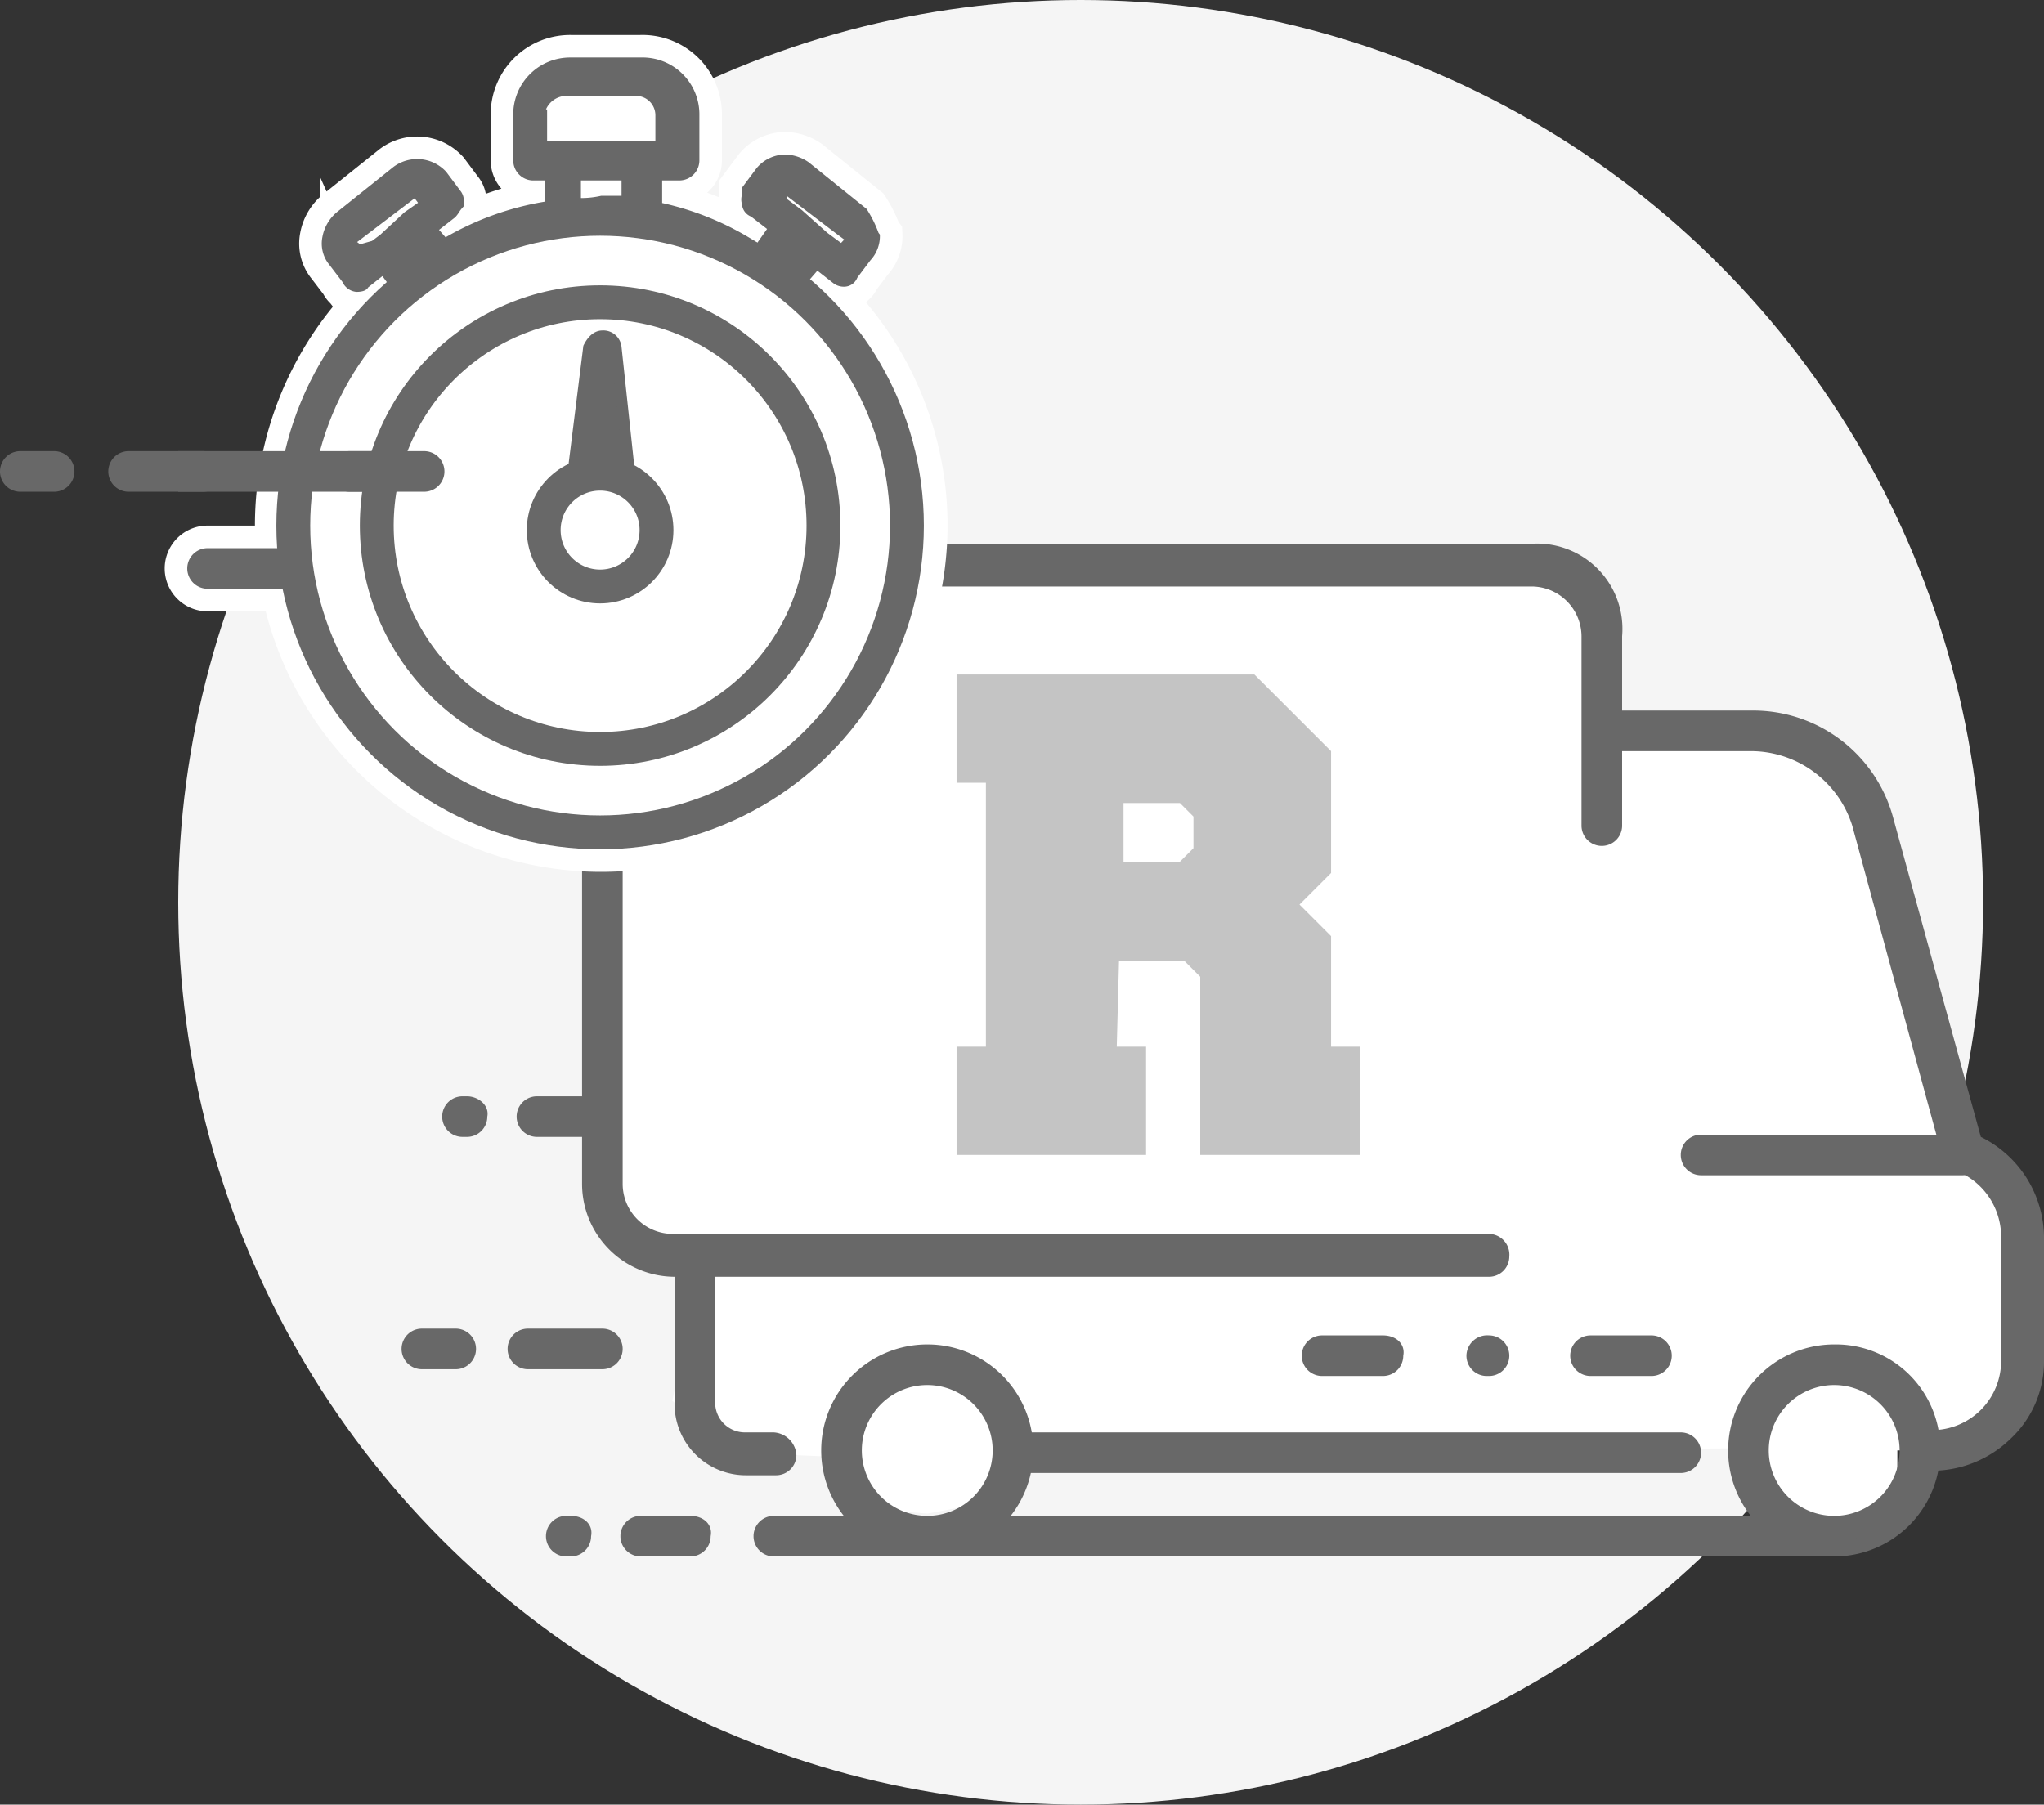 <svg xmlns="http://www.w3.org/2000/svg" viewBox="0 0 90.6 80"><rect x="0" y="0" width="90.6" height="80" fill="#333333" stroke="none"/><defs><style>.cls-1{fill:#f5f5f5;}.cls-2,.cls-7{fill:#fff;}.cls-3,.cls-5,.cls-8{fill:#686868;}.cls-4{fill:#c4c4c4;}.cls-5{stroke:#fff;stroke-width:2px;}.cls-5,.cls-6,.cls-7,.cls-8{stroke-miterlimit:10;}.cls-6{fill:none;}.cls-6,.cls-7,.cls-8{stroke:#686868;}.cls-6,.cls-7{stroke-width:1.5px;}.cls-8{stroke-width:0.5px;}</style></defs><title>Element 7</title><g id="Ebene_2" data-name="Ebene 2"><g id="Ebene_1-2" data-name="Ebene 1"><g id="Schnelle_Lieferung" data-name="Schnelle Lieferung"><g id="Ebene_4" data-name="Ebene 4"><g id="Layer_2" data-name="Layer 2"><g id="Ebene_1-3" data-name="Ebene 1"><circle class="cls-1" cx="47.9" cy="40" r="40"/><path class="cls-2" d="M26.7,37.7l.1,11.1-.1,4.4,3.1,2.5.9,2.2-.9,4.2,2.8,2.3,4.8.2.2,2.2,3.5.3,3.2-.6,1.5-2.3,11.5.2,20.1-.2,1,2.6,3.8,1.3,1.9-1.4V64.3h2l3-2.2.2-3.8.4-2.8-.8-3.1-1.8-1.7-1.2-3.1L83.3,37.4l-1.2-2.1-1.6-1.9s-10.1-.4-9.7-1-.1-5.8-.1-5.8a14,14,0,0,0-2.2-1.4L41.4,25l-3.1,7-2.6,1.8-3.9,2.4Z"/><path class="cls-3" d="M34.3,63.5H33a1.32,1.32,0,0,1-1.3-1.3V55.7a.9.9,0,0,0-1.8,0v6.5a3.16,3.16,0,0,0,3.2,3.2h1.3a.9.9,0,0,0,.9-.9A1.07,1.07,0,0,0,34.3,63.5Z"/><path class="cls-3" d="M87.8,50.4,83.9,36.2a6.42,6.42,0,0,0-6.2-4.7h-6a.9.9,0,1,0,0,1.8h6a4.72,4.72,0,0,1,4.4,3.3l4,14.7a.9.9,0,0,0,.6.6,3.14,3.14,0,0,1,2,2.9v5.5a3.07,3.07,0,0,1-3.1,3.1.9.9,0,0,0,0,1.8h0a5,5,0,0,0,3.5-1.4,4.69,4.69,0,0,0,1.5-3.5V54.8A5,5,0,0,0,87.8,50.4Z"/><path class="cls-3" d="M74.5,63.5H44.9a.9.9,0,1,0,0,1.8H74.5a.9.9,0,0,0,0-1.8Z"/><path class="cls-3" d="M41.1,59.6a4.7,4.7,0,1,0,4.7,4.7A4.69,4.69,0,0,0,41.1,59.6Zm0,7.6A2.9,2.9,0,1,1,44,64.3,2.9,2.9,0,0,1,41.1,67.2Z"/><path class="cls-3" d="M81.3,59.6A4.7,4.7,0,1,0,86,64.3,4.63,4.63,0,0,0,81.3,59.6Zm0,7.6a2.9,2.9,0,1,1,2.9-2.9A2.9,2.9,0,0,1,81.3,67.2Z"/><path class="cls-3" d="M87,50.3H75.4a.9.9,0,1,0,0,1.8H87a.9.9,0,1,0,0-1.8Z"/><path class="cls-3" d="M68,24.1H29.8a4.12,4.12,0,0,0-4.1,4.1v7a.9.9,0,0,0,1.8,0v-7A2.22,2.22,0,0,1,29.7,26H67.9a2.22,2.22,0,0,1,2.2,2.2v8.4a.9.9,0,0,0,1.8,0V28.2A3.78,3.78,0,0,0,68,24.1Z"/><path class="cls-3" d="M66,54.7H29.8a2.22,2.22,0,0,1-2.2-2.2V36.8a.9.9,0,1,0-1.8,0V52.5a4.12,4.12,0,0,0,4.1,4.1H66a.9.9,0,0,0,.9-.9A.92.92,0,0,0,66,54.7Z"/><path class="cls-3" d="M81.3,67.2h-47a.9.9,0,0,0,0,1.8H81.4a.9.9,0,0,0,.9-.9A.92.92,0,0,0,81.3,67.2Z"/><path class="cls-3" d="M30.6,67.2H28.4a.9.9,0,0,0,0,1.8h2.2a.9.9,0,0,0,.9-.9C31.6,67.6,31.2,67.2,30.6,67.2Z"/><path class="cls-3" d="M25.3,67.2h-.2a.9.9,0,1,0,0,1.8h.2a.9.9,0,0,0,.9-.9C26.3,67.6,25.9,67.2,25.3,67.2Z"/><path class="cls-3" d="M26.7,58.9H23.4a.9.9,0,0,0,0,1.8h3.3a.9.9,0,1,0,0-1.8Z"/><path class="cls-3" d="M20.2,58.9H18.7a.9.9,0,0,0,0,1.8h1.5a.9.9,0,1,0,0-1.8Z"/><path class="cls-3" d="M66,59.2h0a.92.92,0,0,0-1,.9.9.9,0,0,0,.9.9H66a.9.9,0,0,0,0-1.8Z"/><path class="cls-3" d="M26,48.6H23.8a.9.9,0,0,0,0,1.8H26a.9.9,0,0,0,.9-.9C27,49,26.5,48.6,26,48.6Z"/><path class="cls-3" d="M20.7,48.6h-.2a.9.9,0,0,0,0,1.8h.2a.9.9,0,0,0,.9-.9C21.7,49,21.2,48.6,20.7,48.6Z"/><path class="cls-3" d="M61.3,59.2H58.6a.9.9,0,0,0,0,1.8h2.7a.9.9,0,0,0,.9-.9C62.3,59.6,61.9,59.2,61.3,59.2Z"/><path class="cls-3" d="M73.2,59.2H70.5a.9.9,0,0,0,0,1.8h2.7a.9.9,0,0,0,0-1.8Z"/><path class="cls-4" d="M49.5,46.4h1.3v4.8H42.4V46.4h1.3V34.7H42.4V29.9H55.6L59,33.3v5.4l-1.4,1.4L59,41.5v4.9h1.3v4.8H53.2V43.3l-.7-.7H49.6l-.1,3.8Zm.3-8.2h2.5l.6-.6V36.2l-.6-.6H49.8Z"/><path class="cls-5" d="M12.5,24.3H9.2a.9.9,0,0,0,0,1.8h3.3a.9.9,0,1,0,0-1.8Z"/><g id="Stoppuhr"><path class="cls-5" d="M26.6,37.65A14.35,14.35,0,1,1,41,23.3,14.37,14.37,0,0,1,26.6,37.65Zm0-27.2A12.85,12.85,0,1,0,39.45,23.3,12.86,12.86,0,0,0,26.6,10.45Z"/><path class="cls-5" d="M38.94,10.32a5.25,5.25,0,0,0-.53-1.06L35.84,7.19a1.92,1.92,0,0,0-1-.34,1.67,1.67,0,0,0-1.3.6l-.65.87V8.4a1.3,1.3,0,0,1,0,.23.72.72,0,0,0,0,.43.63.63,0,0,0,.4.54l.71.55-.43.61A12.92,12.92,0,0,0,29.35,9V8h.75A.89.89,0,0,0,31,7.1v-2A2.52,2.52,0,0,0,28.4,2.55H25.3A2.52,2.52,0,0,0,22.75,5.1v2A.89.89,0,0,0,23.6,8h.55v.94a13,13,0,0,0-4.4,1.58l-.29-.33.72-.56a1.66,1.66,0,0,0,.18-.24,1.11,1.11,0,0,1,.12-.16l.07-.08V9a.69.69,0,0,0-.15-.55l-.62-.83a1.75,1.75,0,0,0-2.34-.22l-2.5,2a1.87,1.87,0,0,0-.65,1.11,1.48,1.48,0,0,0,.31,1.23l.58.76a.75.75,0,0,0,.62.44c.28,0,.45-.07.52-.2l.63-.5.31.42C15.92,13.92,16,14.14,16,14.28l.06.16.13.05c.41.12,1.54-.9,2.19-1.51l.37-.38a1,1,0,0,0,.26-.21l0,0h.05l.08-.07.08-.06a.65.65,0,0,0,.19-.11l.22-.17s.1-.09.13-.09l.11,0a1.08,1.08,0,0,0,.26-.18c0-.05.1-.09.13-.09h.07l.06,0A15.12,15.12,0,0,1,24.34,10a1.65,1.65,0,0,0,.32-.06,1.18,1.18,0,0,1,.28,0,9.14,9.14,0,0,1,1.66-.1,9.82,9.82,0,0,1,1.7.1,1.2,1.2,0,0,1,.24,0,1,1,0,0,0,.31,0,11.5,11.5,0,0,1,3.94,1.58l.22.14a2.32,2.32,0,0,0,.28.16.79.79,0,0,1,.15.12.77.77,0,0,0,.36.2.7.7,0,0,0,.14.08l.08.06.07,0,.17.14a.61.61,0,0,0,.26.18.91.91,0,0,1,.19.2l.13.15c1.62,1.37,2.17,1.68,2.41,1.68a.24.24,0,0,0,.19-.1c.16-.18.29-.33-1.59-2.09l.38-.44.69.54a.76.76,0,0,0,.48.17.63.63,0,0,0,.6-.4l.58-.77A1.57,1.57,0,0,0,39,10.4Zm-1.52.3-.14.15-.61-.45-1.12-1-.67-.5,0-.13,2.14,1.63ZM27.55,8v.68l-.27,0c-.21,0-.42,0-.63,0a3.92,3.92,0,0,1-.9.1V8ZM24.2,4.85a1,1,0,0,1,.9-.6h3.1a.86.86,0,0,1,.85.85V6.25h-4.8V4.85ZM17.93,9.41l-1.08,1-.36.27-.53.15-.13-.1,2.55-1.94,0,0,.15.2Z"/><circle class="cls-2" cx="26.6" cy="23.3" r="13.6"/><circle class="cls-6" cx="26.6" cy="23.3" r="13.6"/><circle class="cls-7" cx="26.6" cy="23.3" r="9.9"/><path class="cls-3" d="M38.94,10.32a5.25,5.25,0,0,0-.53-1.06L35.84,7.19a1.92,1.92,0,0,0-1-.34,1.67,1.67,0,0,0-1.3.6l-.65.87V8.4a1.3,1.3,0,0,1,0,.23.72.72,0,0,0,0,.43.63.63,0,0,0,.4.54l.71.55-.43.61A12.92,12.92,0,0,0,29.35,9V8h.75A.89.89,0,0,0,31,7.1v-2A2.52,2.52,0,0,0,28.4,2.55H25.3A2.52,2.52,0,0,0,22.75,5.1v2A.89.89,0,0,0,23.6,8h.55v.94a13,13,0,0,0-4.4,1.58l-.29-.33.72-.56a1.66,1.66,0,0,0,.18-.24,1.11,1.11,0,0,1,.12-.16l.07-.08V9a.69.69,0,0,0-.15-.55l-.62-.83a1.75,1.75,0,0,0-2.34-.22l-2.5,2a1.87,1.87,0,0,0-.65,1.11,1.48,1.48,0,0,0,.31,1.23l.58.76a.75.75,0,0,0,.62.44c.28,0,.45-.07.52-.2l.63-.5.31.42C15.92,13.92,16,14.14,16,14.28l.06.16.13.05c.41.12,1.54-.9,2.19-1.51l.37-.38a1,1,0,0,0,.26-.21l0,0h.05l.08-.07.08-.06a.65.65,0,0,0,.19-.11l.22-.17s.1-.09.13-.09l.11,0a1.08,1.08,0,0,0,.26-.18c0-.05.1-.09.13-.09h.07l.06,0A15.12,15.12,0,0,1,24.34,10a1.65,1.65,0,0,0,.32-.06,1.18,1.18,0,0,1,.28,0,9.14,9.14,0,0,1,1.66-.1,9.82,9.82,0,0,1,1.7.1,1.2,1.2,0,0,1,.24,0,1,1,0,0,0,.31,0,11.5,11.5,0,0,1,3.94,1.58l.22.14a2.32,2.32,0,0,0,.28.16.79.79,0,0,1,.15.12.77.77,0,0,0,.36.2.7.7,0,0,0,.14.08l.08.06.07,0,.17.14a.61.61,0,0,0,.26.18.91.91,0,0,1,.19.2l.13.15c1.62,1.37,2.17,1.68,2.41,1.68a.24.24,0,0,0,.19-.1c.16-.18.29-.33-1.59-2.09l.38-.44.69.54a.76.76,0,0,0,.48.17.63.63,0,0,0,.6-.4l.58-.77A1.57,1.57,0,0,0,39,10.4Zm-1.52.3-.14.15-.61-.45-1.12-1-.67-.5,0-.13,2.14,1.63ZM27.55,8v.68l-.27,0c-.21,0-.42,0-.63,0a3.92,3.92,0,0,1-.9.1V8ZM24.2,4.85a1,1,0,0,1,.9-.6h3.1a.86.86,0,0,1,.85.85V6.25h-4.8V4.85ZM17.93,9.41l-1.08,1-.36.27-.53.15-.13-.1,2.55-1.94,0,0,.15.2Z"/><path class="cls-8" d="M29.3,23.3A2.54,2.54,0,0,0,27.9,21l-.6-5.6a.56.56,0,0,0-.6-.5h0c-.3,0-.5.3-.6.5L25.4,21a2.53,2.53,0,0,0-1.5,2.3,2.58,2.58,0,0,0,2.6,2.6A2.76,2.76,0,0,0,29.3,23.3Zm-4,.1h0c0-.2,0-.3.1-.4a1.5,1.5,0,0,1,.7-.9,1.42,1.42,0,0,1,.6-.2h.1a1.07,1.07,0,0,1,.6.2,1.52,1.52,0,0,1,.7,1.2,1.45,1.45,0,0,1-.2.7,1.52,1.52,0,0,1-1.2.7.9.9,0,0,1-.5-.1A1.29,1.29,0,0,1,25.3,23.4Z"/><circle class="cls-7" cx="26.6" cy="23.5" r="2.5"/></g></g></g><path class="cls-3" d="M12.5,24.3H9.2a.9.9,0,0,0,0,1.8h3.3a.9.9,0,1,0,0-1.8Z"/><path class="cls-3" d="M9,20H5.7a.9.9,0,0,0,0,1.8H9A.9.9,0,0,0,9,20Z"/><path class="cls-3" d="M18.8,20H15.5a.9.9,0,1,0,0,1.8h3.3a.9.9,0,0,0,0-1.8Z"/><path class="cls-3" d="M2.4,20H.9a.9.9,0,0,0,0,1.8H2.4a.9.9,0,1,0,0-1.8Z"/><rect class="cls-3" x="7.9" y="20" width="8.8" height="1.8"/></g></g></g></g></svg>